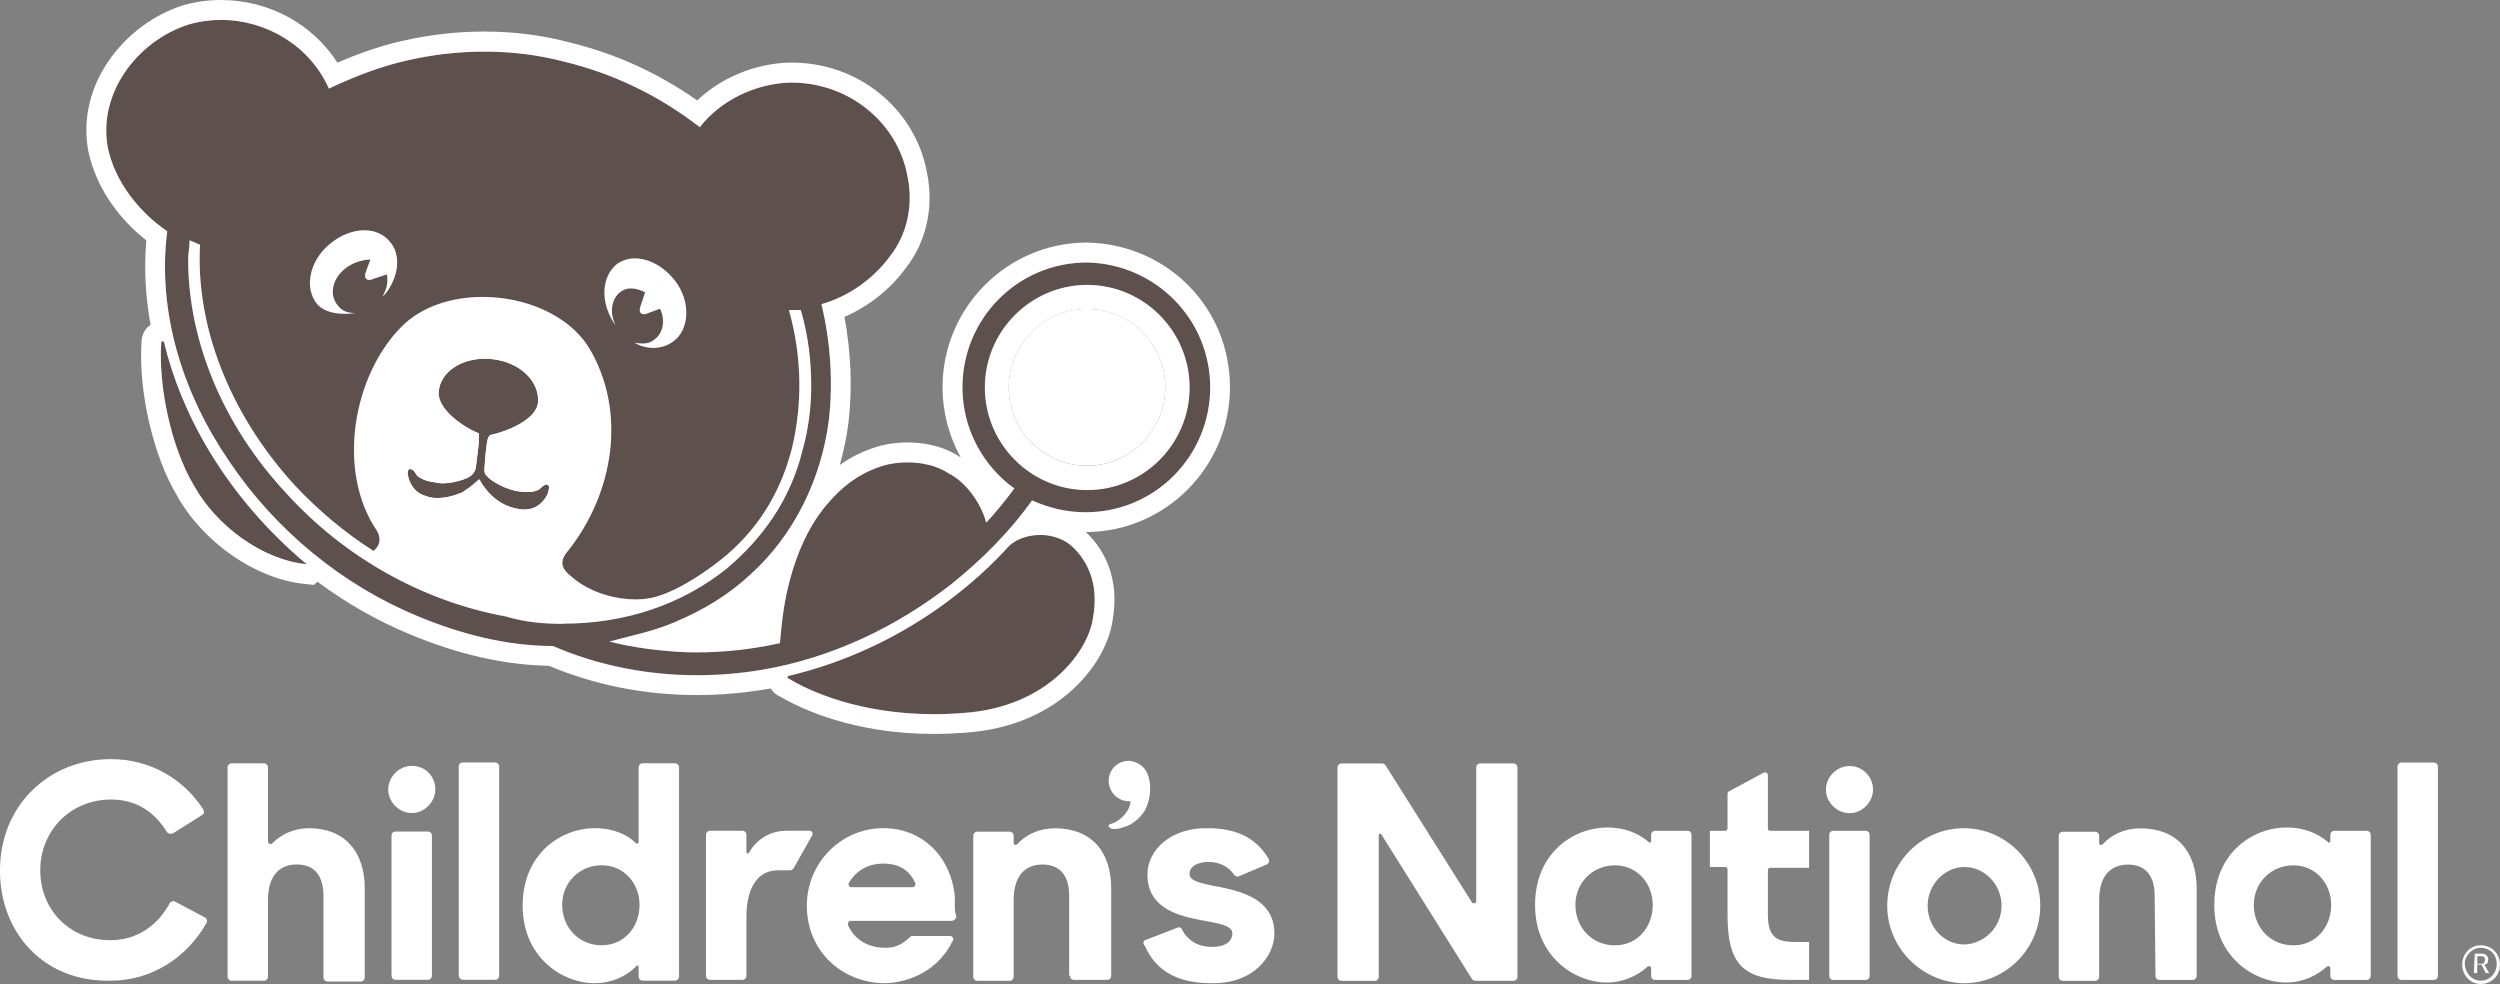 <svg width="188" height="74" viewBox="0 0 188 74" fill="none" xmlns="http://www.w3.org/2000/svg"><rect x="0" y="0" width="188" height="74" fill="#808080" stroke="none"/><g clip-path="url(#clip0_412_31)"><path d="M56.88 44.117L58.283 42.428V46.902L54.354 48.053H51.595L56.88 44.117Z" fill="white"/><path d="M34.136 23.591H39.656L44.29 27.238L44.663 34.691L42.092 40.834L41.764 43.131L44.385 45.338L41.625 45.896L28.94 42.662V39.897L27.488 34.746L28.144 29.111L31.794 24.373L34.136 23.591Z" fill="white"/><path d="M23.062 42.428C19.716 42.094 16.255 39.523 14.584 36.504C12.909 33.709 11.909 29.126 12.128 25.773C12.128 25.7 12.164 25.663 12.237 25.663C12.31 25.663 12.347 25.7 12.347 25.773C13.575 30.914 16.807 37.177 23.057 42.428C23.167 42.318 23.057 42.318 23.057 42.428H23.062ZM80.743 41.197C79.406 39.857 76.949 39.967 75.835 41.088C73.827 43.325 68.248 48.691 59.322 50.813C59.322 50.813 59.212 50.813 59.212 50.923C59.212 50.923 59.212 51.032 59.322 51.032C60.998 52.039 65.567 54.161 72.484 53.603C78.844 53.155 81.857 48.91 82.19 46.449C82.638 43.987 81.857 42.313 80.738 41.193L80.743 41.197ZM41.247 36.504C41.137 36.395 41.023 36.395 40.914 36.504C40.804 36.504 40.581 36.838 40.466 36.838C40.242 36.948 39.909 37.062 39.014 36.948C38.119 36.833 36.896 36.166 36.672 35.832C36.339 35.608 36.448 35.274 36.448 35.05C36.448 34.94 36.558 33.485 36.672 33.037C36.782 32.703 36.896 32.703 36.896 32.703C38.01 32.479 40.357 31.587 40.466 30.242C40.575 28.677 39.129 27.223 37.005 26.998C34.887 26.774 33.102 27.89 32.987 29.459C32.878 30.8 34.882 32.14 36.001 32.588V33.146C36.001 33.595 35.777 35.044 35.777 35.159C35.777 35.274 35.668 35.608 35.33 35.832C34.991 36.056 33.654 36.504 32.764 36.28C31.874 36.17 31.65 35.946 31.426 35.832C31.317 35.722 31.202 35.498 31.093 35.383C30.984 35.269 30.984 35.274 30.76 35.274C30.65 35.383 30.65 35.498 30.65 35.608C30.76 36.39 31.207 37.062 31.988 37.286C32.769 37.62 33.883 37.396 34.663 37.062C34.773 37.062 35.668 36.39 35.891 36.17L36.001 36.061C36.074 36.061 36.11 36.097 36.11 36.17C36.443 36.728 37.338 38.069 39.124 38.293C40.685 38.517 41.242 37.062 41.242 36.953C41.242 36.843 41.351 36.619 41.242 36.504H41.247ZM91.007 29.126C91.007 34.267 86.879 38.517 81.633 38.517C80.181 38.517 78.844 38.183 77.616 37.625C75.94 39.972 73.822 42.094 71.589 43.883C67.462 47.126 62.554 49.473 57.308 50.365C51.953 51.256 46.488 50.698 41.575 48.576C38.114 48.576 34.658 47.684 31.421 46.339C25.733 43.992 20.71 39.857 17.255 34.716C13.794 29.684 11.79 23.536 12.57 17.388C10.452 15.933 8.667 13.701 8.11 11.13C7.329 6.995 10.343 3.084 14.137 1.853C18.264 0.623 22.948 2.636 24.733 6.661C26.628 5.769 28.637 4.982 30.645 4.539C34.549 3.647 38.676 3.647 42.47 4.648C46.15 5.54 49.611 7.219 52.624 9.566C54.185 7.553 56.751 6.322 59.317 6.213C63.558 6.103 67.462 9.008 68.243 13.252C68.69 15.375 68.243 17.612 66.905 19.291C65.677 20.97 63.782 22.31 61.773 22.868C62.445 25.663 62.663 28.682 62.33 31.587C61.773 35.946 59.764 40.196 56.418 43.21C54.742 44.775 52.848 45.891 50.729 46.787C49.168 47.46 47.492 47.794 45.822 48.242C47.607 48.691 49.392 48.915 51.177 49.024C53.633 49.134 56.199 48.915 58.651 48.352C58.76 47.121 58.874 46.005 59.098 44.884C59.655 42.204 60.659 39.519 62.559 37.506C63.673 36.275 65.015 35.383 66.686 34.935C68.138 34.601 70.033 34.711 71.37 35.608C72.708 36.28 73.827 37.954 74.16 39.294C74.607 38.846 75.721 37.506 76.278 36.724C73.936 35.044 72.375 32.255 72.375 29.121C72.375 23.979 76.502 19.729 81.748 19.729C86.879 19.839 91.007 23.979 91.007 29.121V29.126ZM46.269 24.433C45.822 23.541 45.936 22.534 46.602 21.971C47.159 21.523 47.83 21.637 48.497 21.971L48.164 22.978C47.94 23.536 48.273 23.76 48.721 23.536L49.611 23.202C50.058 24.094 49.834 25.1 49.163 25.549C48.606 25.997 47.935 25.773 47.711 25.773C48.044 25.997 49.387 26.555 50.61 25.663C51.833 24.771 51.948 22.644 50.719 21.079C49.491 19.515 47.597 18.957 46.368 19.849C45.14 20.855 45.14 22.868 46.259 24.433H46.269ZM23.843 22.868C24.733 23.875 26.518 23.541 26.742 23.541C26.185 23.541 25.738 23.431 25.404 22.983C24.733 22.201 24.957 20.97 25.961 20.188C26.518 19.739 27.299 19.515 27.856 19.515L27.523 20.407C27.299 20.965 27.632 21.189 28.08 20.965L29.084 20.631C29.194 21.189 29.084 21.747 28.751 22.31C29.422 21.752 30.536 19.63 29.308 18.175C28.303 16.944 26.294 17.059 24.733 18.399C23.281 19.63 22.839 21.642 23.843 22.868ZM42.361 46.902C47.045 46.902 51.286 45.447 54.633 42.767C57.422 40.42 59.431 37.511 60.321 33.938C60.769 32.374 60.993 30.695 60.993 29.021C60.993 27.123 60.769 25.22 60.212 23.322H59.322C60.326 26.899 60.326 30.476 59.546 33.719C58.656 37.187 56.87 39.977 54.19 42.104C52.514 43.444 50.287 44.785 48.725 45.009C47.497 45.233 44.822 45.009 42.922 43.33C42.366 42.881 41.918 42.323 42.699 41.432C46.16 37.072 47.159 30.924 44.26 26.116C41.585 21.867 33.773 20.975 30.203 24.552C26.523 28.239 25.295 35.393 28.308 39.867C28.532 40.201 28.756 40.874 28.085 41.432C25.966 40.091 23.957 38.412 22.172 36.514C17.265 31.148 14.699 24.552 15.032 18.404C14.808 18.294 14.475 18.18 14.251 18.07C14.251 18.519 14.142 19.077 14.142 19.525C14.142 25.563 16.708 31.931 21.506 37.077C25.966 41.995 31.884 45.238 38.02 46.354C39.472 46.802 40.919 46.912 42.371 46.912L42.361 46.902ZM89.44 29.131C89.44 24.881 85.979 21.418 81.743 21.418C77.506 21.418 74.045 24.886 74.045 29.131C74.045 33.376 77.506 36.843 81.743 36.843C85.979 36.843 89.44 33.376 89.44 29.131Z" fill="#5E514D"/><path d="M16.613 1.495C19.994 1.495 23.301 3.428 24.733 6.661C26.628 5.769 28.637 4.982 30.645 4.539C32.54 4.105 34.489 3.881 36.423 3.881C38.477 3.881 40.516 4.13 42.47 4.648C46.15 5.54 49.611 7.219 52.624 9.566C54.185 7.553 56.751 6.322 59.317 6.213C59.396 6.213 59.476 6.213 59.556 6.213C63.703 6.213 67.477 9.087 68.243 13.258C68.69 15.38 68.243 17.617 66.905 19.296C65.677 20.975 63.782 22.315 61.773 22.873C62.445 25.668 62.663 28.687 62.33 31.592C61.773 35.951 59.764 40.201 56.418 43.215C54.742 44.78 52.848 45.896 50.729 46.792C49.168 47.465 47.492 47.799 45.822 48.247C47.607 48.696 49.392 48.92 51.177 49.029C51.585 49.049 51.997 49.059 52.41 49.059C54.484 49.059 56.602 48.825 58.651 48.362C58.76 47.131 58.874 46.015 59.098 44.894C59.655 42.214 60.66 39.528 62.559 37.516C63.673 36.285 65.015 35.393 66.686 34.945C67.168 34.835 67.701 34.77 68.248 34.77C69.337 34.77 70.48 35.02 71.37 35.617C72.708 36.29 73.827 37.964 74.16 39.304C74.607 38.856 75.721 37.516 76.278 36.733C73.936 35.054 72.375 32.264 72.375 29.131C72.375 23.989 76.502 19.739 81.748 19.739C86.879 19.849 91.007 23.989 91.007 29.131C91.007 34.272 86.879 38.522 81.633 38.522C80.181 38.522 78.844 38.188 77.616 37.63C75.94 39.977 73.822 42.099 71.589 43.888C67.462 47.131 62.554 49.478 57.308 50.37C55.682 50.644 54.041 50.778 52.41 50.778C48.681 50.778 44.996 50.056 41.58 48.581C38.119 48.581 34.663 47.689 31.426 46.344C25.738 43.997 20.715 39.862 17.259 34.721C13.799 29.689 11.795 23.541 12.575 17.393C10.457 15.938 8.672 13.706 8.115 11.135C7.334 7 10.348 3.089 14.142 1.858C14.957 1.614 15.793 1.5 16.618 1.5M25.887 23.596C26.319 23.596 26.657 23.541 26.747 23.541C26.19 23.541 25.743 23.431 25.41 22.983C24.738 22.201 24.962 20.97 25.966 20.188C26.523 19.739 27.304 19.515 27.861 19.515L27.528 20.407C27.364 20.82 27.503 21.05 27.771 21.05C27.866 21.05 27.97 21.02 28.09 20.965L29.094 20.631C29.203 21.189 29.094 21.747 28.761 22.31C29.432 21.752 30.546 19.63 29.318 18.175C28.85 17.602 28.159 17.318 27.398 17.318C26.533 17.318 25.573 17.682 24.743 18.399C23.291 19.63 22.849 21.642 23.853 22.868C24.39 23.471 25.245 23.59 25.892 23.59M42.371 46.897C47.055 46.897 51.296 45.442 54.643 42.762C57.432 40.415 59.441 37.506 60.331 33.934C60.779 32.369 61.003 30.69 61.003 29.016C61.003 27.118 60.779 25.215 60.222 23.317H59.332C60.336 26.894 60.336 30.471 59.556 33.714C58.666 37.182 56.88 39.972 54.2 42.099C52.525 43.439 50.297 44.78 48.735 45.004C48.487 45.049 48.178 45.079 47.825 45.079C46.453 45.079 44.444 44.665 42.932 43.33C42.376 42.881 41.928 42.323 42.709 41.432C46.17 37.072 47.169 30.924 44.27 26.116C42.724 23.66 39.462 22.33 36.299 22.33C33.987 22.33 31.72 23.043 30.213 24.552C26.533 28.239 25.305 35.393 28.318 39.867C28.542 40.201 28.766 40.874 28.095 41.432C25.976 40.091 23.967 38.412 22.182 36.514C17.274 31.148 14.709 24.552 15.042 18.404C14.818 18.294 14.485 18.18 14.261 18.07C14.261 18.519 14.152 19.077 14.152 19.525C14.152 25.564 16.718 31.931 21.516 37.077C25.976 41.995 31.894 45.238 38.03 46.354C39.482 46.802 40.929 46.912 42.381 46.912M46.284 24.442C45.837 23.551 45.951 22.544 46.617 21.981C46.876 21.772 47.159 21.687 47.458 21.687C47.801 21.687 48.159 21.802 48.517 21.981L48.184 22.988C48.019 23.401 48.159 23.63 48.427 23.63C48.522 23.63 48.626 23.601 48.745 23.546L49.635 23.212C50.083 24.104 49.859 25.11 49.188 25.558C48.91 25.783 48.601 25.837 48.338 25.837C48.074 25.837 47.85 25.783 47.736 25.783C47.935 25.912 48.477 26.161 49.138 26.161C49.606 26.161 50.128 26.042 50.635 25.673C51.863 24.781 51.972 22.654 50.744 21.09C49.914 20.033 48.78 19.435 47.751 19.435C47.259 19.435 46.791 19.575 46.393 19.864C45.165 20.87 45.165 22.883 46.284 24.448M81.763 36.853C86.004 36.853 89.46 33.385 89.46 29.141C89.46 24.896 85.999 21.428 81.763 21.428C77.526 21.428 74.065 24.896 74.065 29.141C74.065 33.385 77.526 36.853 81.763 36.853ZM12.237 25.663C12.31 25.663 12.347 25.7 12.347 25.773C13.575 30.914 16.807 37.177 23.058 42.428C23.058 42.373 23.087 42.343 23.097 42.343C23.107 42.343 23.112 42.373 23.058 42.428C19.711 42.094 16.25 39.523 14.579 36.504C12.904 33.709 11.904 29.126 12.123 25.773C12.123 25.7 12.159 25.663 12.232 25.663M36.463 26.978C36.637 26.978 36.816 26.988 37 27.008C39.119 27.233 40.571 28.687 40.461 30.252C40.352 31.592 38.005 32.489 36.891 32.713C36.891 32.713 36.782 32.713 36.667 33.047C36.558 33.495 36.443 34.945 36.443 35.059C36.443 35.284 36.334 35.617 36.667 35.842C36.891 36.175 38.119 36.848 39.009 36.958C39.273 36.992 39.487 37.002 39.661 37.002C40.088 37.002 40.302 36.923 40.461 36.843C40.571 36.843 40.794 36.509 40.909 36.509C40.963 36.455 41.018 36.425 41.078 36.425C41.137 36.425 41.187 36.455 41.247 36.509C41.356 36.619 41.247 36.843 41.247 36.958C41.247 37.062 40.764 38.323 39.447 38.323C39.347 38.323 39.238 38.318 39.129 38.298C37.343 38.074 36.453 36.733 36.115 36.175C36.115 36.102 36.079 36.066 36.006 36.066L35.896 36.175C35.673 36.4 34.783 37.067 34.668 37.067C34.161 37.286 33.51 37.456 32.903 37.456C32.58 37.456 32.267 37.406 31.993 37.291C31.212 37.067 30.765 36.4 30.655 35.612C30.655 35.503 30.655 35.388 30.765 35.279C30.914 35.279 31.025 35.315 31.098 35.388C31.207 35.498 31.322 35.722 31.431 35.837C31.655 35.946 31.879 36.17 32.769 36.285C32.938 36.33 33.127 36.345 33.321 36.345C34.136 36.345 35.066 36.016 35.334 35.837C35.668 35.612 35.782 35.279 35.782 35.164C35.782 35.05 36.006 33.6 36.006 33.151V32.593C34.892 32.145 32.883 30.805 32.992 29.465C33.097 28.035 34.594 26.978 36.473 26.978M78.207 40.226C79.127 40.226 80.077 40.535 80.743 41.202C81.857 42.319 82.638 43.997 82.195 46.459C81.862 48.92 78.849 53.165 72.489 53.613C71.703 53.678 70.953 53.708 70.231 53.708C64.573 53.708 60.809 51.939 59.327 51.042C59.217 51.042 59.217 50.933 59.217 50.933C59.217 50.823 59.327 50.823 59.327 50.823C68.252 48.701 73.832 43.335 75.841 41.098C76.397 40.54 77.292 40.231 78.212 40.231M16.613 0C15.624 0 14.649 0.14 13.709 0.419H13.694L13.679 0.428C9.463 1.794 5.679 6.278 6.648 11.404V11.424L6.658 11.444C7.2 13.94 8.767 16.317 11.004 18.08C10.825 20.168 10.934 22.3 11.322 24.427C10.915 24.697 10.661 25.15 10.641 25.703C10.402 29.42 11.516 34.262 13.296 37.247C15.275 40.804 19.229 43.539 22.918 43.913L23.619 43.983L23.863 43.738C26.036 45.353 28.393 46.698 30.864 47.719C34.504 49.229 38.01 50.016 41.277 50.066C44.757 51.526 48.502 52.268 52.42 52.268C54.126 52.268 55.856 52.123 57.562 51.839C57.696 51.815 57.83 51.794 57.959 51.77C58.133 52.054 58.397 52.278 58.705 52.407C60.262 53.314 64.215 55.192 70.227 55.192C71.007 55.192 71.808 55.157 72.603 55.098C79.863 54.59 83.235 49.687 83.662 46.688C84.244 43.41 82.971 41.322 81.793 40.141C81.748 40.096 81.703 40.052 81.653 40.012C87.63 39.997 92.493 35.119 92.493 29.126C92.493 23.132 87.784 18.374 81.773 18.24H81.758H81.743C75.751 18.24 70.878 23.122 70.878 29.126C70.878 30.989 71.36 32.793 72.24 34.382C72.201 34.357 72.161 34.337 72.116 34.317C70.778 33.455 69.277 33.271 68.243 33.271C67.591 33.271 66.955 33.341 66.343 33.485H66.318L66.293 33.495C65.145 33.804 64.1 34.292 63.151 34.97C63.444 33.934 63.668 32.867 63.807 31.771C64.105 29.191 63.996 26.475 63.504 23.83C65.299 23.057 66.925 21.777 68.088 20.193C69.66 18.21 70.251 15.574 69.704 12.959C68.814 8.176 64.548 4.708 59.551 4.708C59.461 4.708 59.367 4.708 59.277 4.708H59.262H59.247C56.676 4.818 54.22 5.859 52.425 7.553C49.511 5.495 46.289 4.031 42.833 3.189C40.789 2.646 38.631 2.372 36.419 2.372C34.375 2.372 32.321 2.606 30.307 3.064C28.776 3.403 27.15 3.946 25.375 4.713C23.52 1.814 20.223 0 16.613 0ZM81.743 35.348C78.322 35.348 75.537 32.558 75.537 29.131C75.537 25.703 78.322 22.913 81.743 22.913C85.164 22.913 87.948 25.703 87.948 29.131C87.948 32.558 85.164 35.348 81.743 35.348ZM29.711 41.751C30.158 40.913 30.118 39.897 29.542 39.03C26.841 35.025 28.219 28.637 31.252 25.603C32.386 24.467 34.221 23.82 36.284 23.82C39.129 23.82 41.819 25.055 42.987 26.899C45.389 30.889 44.807 36.34 41.545 40.47C40.983 41.128 40.73 41.82 40.789 42.528C40.884 43.579 41.66 44.232 41.958 44.471C42.376 44.834 42.813 45.138 43.256 45.388C42.957 45.402 42.659 45.407 42.361 45.407C40.76 45.407 39.556 45.253 38.447 44.914L38.363 44.889L38.273 44.874C35.28 44.331 32.386 43.265 29.711 41.751ZM57.422 44.316C57.537 44.212 57.646 44.112 57.761 44.002C57.716 44.192 57.676 44.386 57.631 44.585C57.462 45.432 57.353 46.254 57.263 47.116C55.747 47.395 54.195 47.545 52.639 47.56C54.489 46.653 56.06 45.582 57.417 44.316H57.422ZM36.463 25.484C33.788 25.484 31.655 27.148 31.496 29.36C31.436 30.092 31.65 31.248 33.037 32.484C33.46 32.857 33.962 33.216 34.474 33.51C34.44 33.839 34.38 34.287 34.35 34.496C34.34 34.556 34.335 34.606 34.33 34.651C34.077 34.741 33.664 34.85 33.311 34.85C33.196 34.85 33.137 34.835 33.122 34.835L33.032 34.815L32.943 34.805C32.664 34.77 32.52 34.731 32.426 34.691C32.351 34.586 32.257 34.457 32.137 34.337C31.68 33.879 31.267 33.789 30.75 33.789H30.133L29.696 34.227C29.149 34.776 29.149 35.413 29.149 35.617V35.722L29.164 35.827C29.363 37.237 30.228 38.308 31.481 38.701C31.904 38.866 32.376 38.95 32.888 38.95C33.903 38.95 34.797 38.632 35.245 38.442V38.432C35.414 38.363 35.588 38.268 35.752 38.168C36.816 39.274 38.01 39.663 38.92 39.782C39.094 39.807 39.268 39.817 39.437 39.817C41.719 39.817 42.729 37.745 42.729 36.958C42.729 37.082 42.709 37.172 42.709 37.192C42.913 36.3 42.594 35.757 42.296 35.453C41.963 35.114 41.525 34.93 41.073 34.93C40.74 34.93 40.416 35.03 40.138 35.214C39.974 35.304 39.845 35.413 39.745 35.503C39.72 35.503 39.695 35.503 39.661 35.503C39.536 35.503 39.377 35.493 39.193 35.468C38.82 35.423 38.243 35.154 37.94 34.965C37.955 34.721 37.995 34.292 38.035 33.938C39.362 33.52 41.769 32.474 41.943 30.366C42.117 27.94 40.014 25.817 37.154 25.514C36.926 25.489 36.692 25.479 36.463 25.479V25.484Z" fill="white"/><path d="M81.743 35.02C84.992 35.02 87.625 32.381 87.625 29.126C87.625 25.871 84.992 23.232 81.743 23.232C78.494 23.232 75.86 25.871 75.86 29.126C75.86 32.381 78.494 35.02 81.743 35.02Z" fill="white"/><path d="M81.743 23.237C84.99 23.237 87.625 25.877 87.625 29.131C87.625 32.384 84.99 35.025 81.743 35.025C78.496 35.025 75.86 32.384 75.86 29.131C75.86 25.877 78.496 23.237 81.743 23.237ZM81.743 21.742C77.675 21.742 74.369 25.055 74.369 29.131C74.369 33.206 77.675 36.519 81.743 36.519C85.81 36.519 89.117 33.206 89.117 29.131C89.117 25.055 85.81 21.742 81.743 21.742Z" fill="white"/><path d="M186.548 71.085C187.369 71.085 188 71.718 188 72.54C188 73.362 187.369 73.995 186.548 73.995C185.787 73.995 185.156 73.362 185.156 72.54C185.156 71.718 185.787 71.085 186.548 71.085ZM186.548 73.746C187.244 73.746 187.751 73.178 187.751 72.48C187.751 71.783 187.244 71.275 186.548 71.275C185.917 71.275 185.345 71.843 185.345 72.48C185.409 73.243 185.912 73.746 186.548 73.746ZM186.106 71.718H186.672C186.926 71.718 187.115 71.907 187.115 72.162C187.115 72.416 186.991 72.54 186.797 72.54L186.861 72.605L187.18 73.173H186.926L186.608 72.54H186.29V73.173H186.036L186.101 71.718H186.106ZM186.613 72.48C186.802 72.48 186.866 72.356 186.866 72.162C186.866 71.967 186.742 71.907 186.613 71.907H186.294V72.475H186.613V72.48ZM141.92 68.111C141.92 64.883 144.511 62.282 147.673 62.282C150.836 62.282 153.426 64.878 153.426 68.111C153.426 71.344 150.836 73.94 147.673 73.94C144.511 73.875 141.92 71.28 141.92 68.111ZM150.517 68.111C150.517 66.527 149.254 65.197 147.738 65.197C146.221 65.197 144.958 66.527 144.958 68.111C144.958 69.695 146.161 71.026 147.738 71.026C149.254 70.961 150.517 69.695 150.517 68.111ZM128.584 62.476H129.722C129.847 62.476 129.911 62.411 129.911 62.287V59.691C129.911 59.627 129.976 59.502 130.036 59.502L132.626 58.107C132.751 58.042 132.945 58.107 132.945 58.296V62.287C132.945 62.411 133.009 62.476 133.134 62.476H136.042V65.261H133.134C133.009 65.261 132.945 65.326 132.945 65.451V68.809C132.945 71.026 134.148 70.836 136.042 70.836V73.686H134.591C131.05 73.686 129.911 72.48 129.911 68.809V65.386C129.911 65.261 129.847 65.197 129.722 65.197H128.584V62.471V62.476ZM110.693 67.862L104.184 57.539C104.119 57.474 104.059 57.414 103.93 57.414H100.897C100.708 57.414 100.579 57.539 100.579 57.733V73.442C100.579 73.631 100.703 73.761 100.897 73.761H103.363C103.552 73.761 103.681 73.636 103.681 73.442V62.8C103.681 62.676 103.806 62.676 103.87 62.735L110.698 73.631C110.762 73.696 110.822 73.756 110.951 73.756H113.796C113.984 73.756 114.114 73.631 114.114 73.437V57.728C114.114 57.539 113.989 57.409 113.796 57.409H111.329C111.14 57.409 111.011 57.534 111.011 57.728V67.797C111.011 67.922 110.757 67.987 110.693 67.862ZM180.611 73.691H183.013C183.202 73.691 183.331 73.567 183.331 73.372V57.663C183.331 57.474 183.207 57.345 183.013 57.345H180.611C180.422 57.345 180.293 57.469 180.293 57.663V73.372C180.293 73.562 180.417 73.691 180.611 73.691ZM139.081 57.604C138.131 57.604 137.31 58.426 137.31 59.377C137.31 60.329 138.131 61.151 139.081 61.151C140.03 61.151 140.851 60.329 140.851 59.377C140.851 58.426 140.09 57.604 139.081 57.604ZM137.877 73.691H140.279C140.468 73.691 140.597 73.567 140.597 73.372V62.795C140.597 62.606 140.473 62.476 140.279 62.476H137.877C137.688 62.476 137.559 62.601 137.559 62.795V73.372C137.559 73.562 137.683 73.691 137.877 73.691ZM162.088 73.372C162.088 73.562 162.213 73.691 162.407 73.691H164.873C165.062 73.691 165.191 73.567 165.191 73.372V66.851C165.191 63.936 163.61 62.292 160.955 62.292C159.816 62.292 158.807 62.735 158.11 63.498C158.046 63.562 157.857 63.562 157.857 63.433V62.865C157.857 62.676 157.732 62.546 157.539 62.546H155.137C154.948 62.546 154.819 62.671 154.819 62.865V73.442C154.819 73.631 154.943 73.761 155.137 73.761H157.539C157.728 73.761 157.857 73.636 157.857 73.442V67.678C157.857 65.779 158.807 65.017 160.005 65.017C161.397 65.017 162.029 65.904 162.029 67.359L162.093 73.377L162.088 73.372ZM124.287 68.051C124.287 66.402 123.084 65.072 121.443 65.072C119.802 65.072 118.47 66.337 118.47 68.051C118.47 69.765 119.733 71.09 121.443 71.09C123.154 71.09 124.287 69.695 124.287 68.051ZM124.163 63.239V62.795C124.163 62.606 124.287 62.476 124.481 62.476H126.883C127.072 62.476 127.201 62.601 127.201 62.795V73.372C127.201 73.562 127.077 73.691 126.883 73.691H124.481C124.292 73.691 124.163 73.567 124.163 73.372V72.804C124.163 72.68 124.039 72.615 123.91 72.68C123.149 73.377 122.075 73.885 120.812 73.885C118.475 73.885 115.436 71.987 115.436 68.056C115.436 64.125 118.345 62.227 120.871 62.227C122.199 62.227 123.208 62.671 123.969 63.303C124.034 63.428 124.158 63.368 124.158 63.239H124.163ZM175.305 68.051C175.305 66.402 174.102 65.072 172.461 65.072C170.82 65.072 169.487 66.337 169.487 68.051C169.487 69.765 170.75 71.09 172.461 71.09C174.172 71.09 175.305 69.695 175.305 68.051ZM175.241 63.239V62.795C175.241 62.606 175.365 62.476 175.559 62.476H177.961C178.15 62.476 178.279 62.601 178.279 62.795V73.372C178.279 73.562 178.155 73.691 177.961 73.691H175.559C175.37 73.691 175.241 73.567 175.241 73.372V72.804C175.241 72.68 175.116 72.615 174.987 72.68C174.226 73.377 173.152 73.885 171.889 73.885C169.552 73.885 166.514 71.987 166.514 68.056C166.514 64.125 169.423 62.227 171.949 62.227C173.276 62.227 174.286 62.671 175.047 63.303C175.111 63.428 175.236 63.368 175.236 63.239H175.241ZM2.8645e-05 65.446C2.8645e-05 60.568 3.665 57.086 8.344 57.086C11.317 57.086 13.843 58.605 15.295 60.887C15.36 61.011 15.36 61.206 15.231 61.266L13.018 62.661C12.894 62.725 12.7 62.725 12.575 62.596C11.626 61.076 10.298 60.125 8.339 60.125C5.306 60.125 3.028 62.466 3.028 65.446C3.028 68.425 5.241 70.702 8.274 70.702C10.363 70.702 11.879 69.561 12.764 67.917C12.829 67.792 13.018 67.728 13.142 67.792L15.42 68.998C15.544 69.063 15.609 69.252 15.544 69.377C14.092 71.972 11.437 73.746 8.339 73.746C3.282 73.871 -0.005 70.134 -0.005 65.451M86.094 70.707L88.56 69.755C88.684 69.69 88.814 69.755 88.878 69.88C89.321 70.767 90.141 71.21 91.156 71.21C92.17 71.21 92.672 70.767 92.672 70.199C92.672 69.566 91.598 69.436 90.271 69.187C88.247 68.809 86.288 68.111 86.288 65.764C86.288 63.866 88.123 62.217 90.838 62.282C93.175 62.282 94.567 63.169 95.387 64.564C95.512 64.753 95.387 64.942 95.263 65.007L93.175 65.894C93.05 65.959 92.856 65.894 92.797 65.769C92.419 65.201 91.723 64.818 90.902 64.818C89.893 64.818 89.45 65.261 89.45 65.705C89.45 66.213 90.082 66.402 91.787 66.716C93.682 67.095 95.835 67.792 95.835 70.199C95.835 71.848 94.318 74 91.096 73.935C88.505 73.935 86.924 72.984 86.104 71.15C85.915 70.961 85.979 70.772 86.104 70.707H86.094ZM84.448 62.217C85.209 62.028 85.775 61.455 86.094 60.952C86.536 60.13 86.661 58.924 86.218 58.037C85.965 57.529 85.333 57.215 84.89 57.215C84.005 57.215 83.374 57.913 83.374 58.735C83.374 59.557 84.07 60.254 84.89 60.254H85.015C85.015 60.444 84.95 60.573 84.89 60.762C84.637 61.33 84.07 61.774 83.687 61.903C83.563 61.968 83.369 61.968 83.369 62.093C83.369 62.157 83.369 62.217 83.433 62.217C83.622 62.471 84.319 62.282 84.443 62.217H84.448ZM71.803 68.171V67.409C71.485 64.305 69.272 62.277 66.428 62.277C63.265 62.277 60.674 64.873 60.674 68.106C60.674 71.589 63.394 73.935 66.552 73.935C67.372 73.935 69.903 73.616 71.355 71.275C71.48 71.085 71.544 70.896 71.674 70.707C71.738 70.582 71.609 70.388 71.485 70.388H68.64C68.576 70.388 68.516 70.388 68.451 70.453C67.885 70.961 67.442 71.275 66.617 71.275C65.165 71.275 64.215 70.577 63.772 69.566C63.708 69.441 63.837 69.247 63.961 69.247H71.549C71.738 69.247 71.868 69.123 71.927 68.928C71.803 68.609 71.803 68.42 71.803 68.166V68.171ZM68.829 66.397C68.894 66.522 68.765 66.716 68.64 66.716H64.026C63.837 66.716 63.772 66.527 63.837 66.397C64.344 65.51 65.229 64.942 66.428 64.942C67.626 64.942 68.387 65.451 68.829 66.397ZM30.964 57.594C30.014 57.594 29.194 58.416 29.194 59.367C29.194 60.319 30.014 61.141 30.964 61.141C31.913 61.141 32.734 60.319 32.734 59.367C32.734 58.356 31.973 57.594 30.964 57.594ZM34.817 73.681H37.219C37.408 73.681 37.537 73.557 37.537 73.362V57.654C37.537 57.464 37.413 57.335 37.219 57.335H34.817C34.629 57.335 34.499 57.459 34.499 57.654V73.362C34.499 73.552 34.688 73.681 34.817 73.681ZM58.462 65.446H59.411C59.536 65.446 59.6 65.381 59.665 65.321L61.057 62.85C61.182 62.661 61.057 62.471 60.868 62.471H59.163C57.835 62.471 56.885 63.169 56.319 64.12C56.254 64.245 56.13 64.185 56.13 64.056V62.79C56.13 62.601 56.005 62.471 55.811 62.471H53.41C53.221 62.471 53.091 62.596 53.091 62.79V73.367C53.091 73.557 53.216 73.686 53.41 73.686H55.811C56 73.686 56.13 73.562 56.13 73.367V68.933C56.13 66.905 56.89 65.451 58.467 65.451L58.462 65.446ZM29.76 73.681H32.162C32.351 73.681 32.48 73.557 32.48 73.362V62.85C32.48 62.661 32.356 62.531 32.162 62.531H29.76C29.571 62.531 29.442 62.656 29.442 62.85V73.362C29.442 73.552 29.567 73.681 29.76 73.681ZM23.251 62.282C22.113 62.282 21.163 62.725 20.472 63.423C20.348 63.547 20.154 63.423 20.154 63.298V57.723C20.154 57.534 20.029 57.404 19.835 57.404H17.434C17.245 57.404 17.115 57.529 17.115 57.723V73.432C17.115 73.621 17.24 73.751 17.434 73.751H19.835C20.024 73.751 20.154 73.626 20.154 73.432V67.668C20.154 65.769 21.103 65.007 22.302 65.007C23.694 65.007 24.326 65.894 24.326 67.414V73.492C24.326 73.681 24.45 73.811 24.644 73.811H27.11C27.299 73.811 27.428 73.686 27.428 73.492V66.97C27.493 63.991 25.847 62.282 23.256 62.282H23.251ZM80.46 73.367C80.46 73.557 80.584 73.686 80.778 73.686H83.245C83.433 73.686 83.563 73.562 83.563 73.367V66.846C83.563 63.931 81.981 62.287 79.326 62.287C78.188 62.287 77.178 62.73 76.482 63.493C76.417 63.557 76.228 63.557 76.228 63.428V62.86C76.228 62.671 76.104 62.541 75.91 62.541H73.508C73.319 62.541 73.19 62.666 73.19 62.86V73.437C73.19 73.626 73.314 73.756 73.508 73.756H75.91C76.099 73.756 76.228 73.631 76.228 73.437V67.673C76.228 65.775 77.178 65.012 78.376 65.012C79.769 65.012 80.4 65.899 80.4 67.354V73.372H80.465L80.46 73.367ZM48.094 68.046C48.094 66.397 46.891 65.067 45.25 65.067C43.609 65.067 42.276 66.332 42.276 68.046C42.276 69.76 43.539 71.085 45.25 71.085C46.96 71.085 48.094 69.69 48.094 68.046ZM48.029 72.734C48.029 72.61 47.905 72.545 47.84 72.67C47.08 73.432 46.005 73.935 44.678 73.935C42.341 73.935 39.303 72.037 39.303 68.106C39.303 64.175 42.212 62.277 44.737 62.277C46.065 62.277 47.139 62.72 47.835 63.418C47.9 63.483 48.024 63.418 48.024 63.353V57.718C48.024 57.529 48.149 57.399 48.343 57.399H50.744C50.933 57.399 51.063 57.524 51.063 57.718V73.427C51.063 73.616 50.938 73.746 50.744 73.746H48.343C48.154 73.746 48.024 73.621 48.024 73.427V72.73L48.029 72.734Z" fill="white"/></g><defs><clipPath id="clip0_412_31"><rect width="188" height="74" fill="white"/></clipPath></defs></svg>
